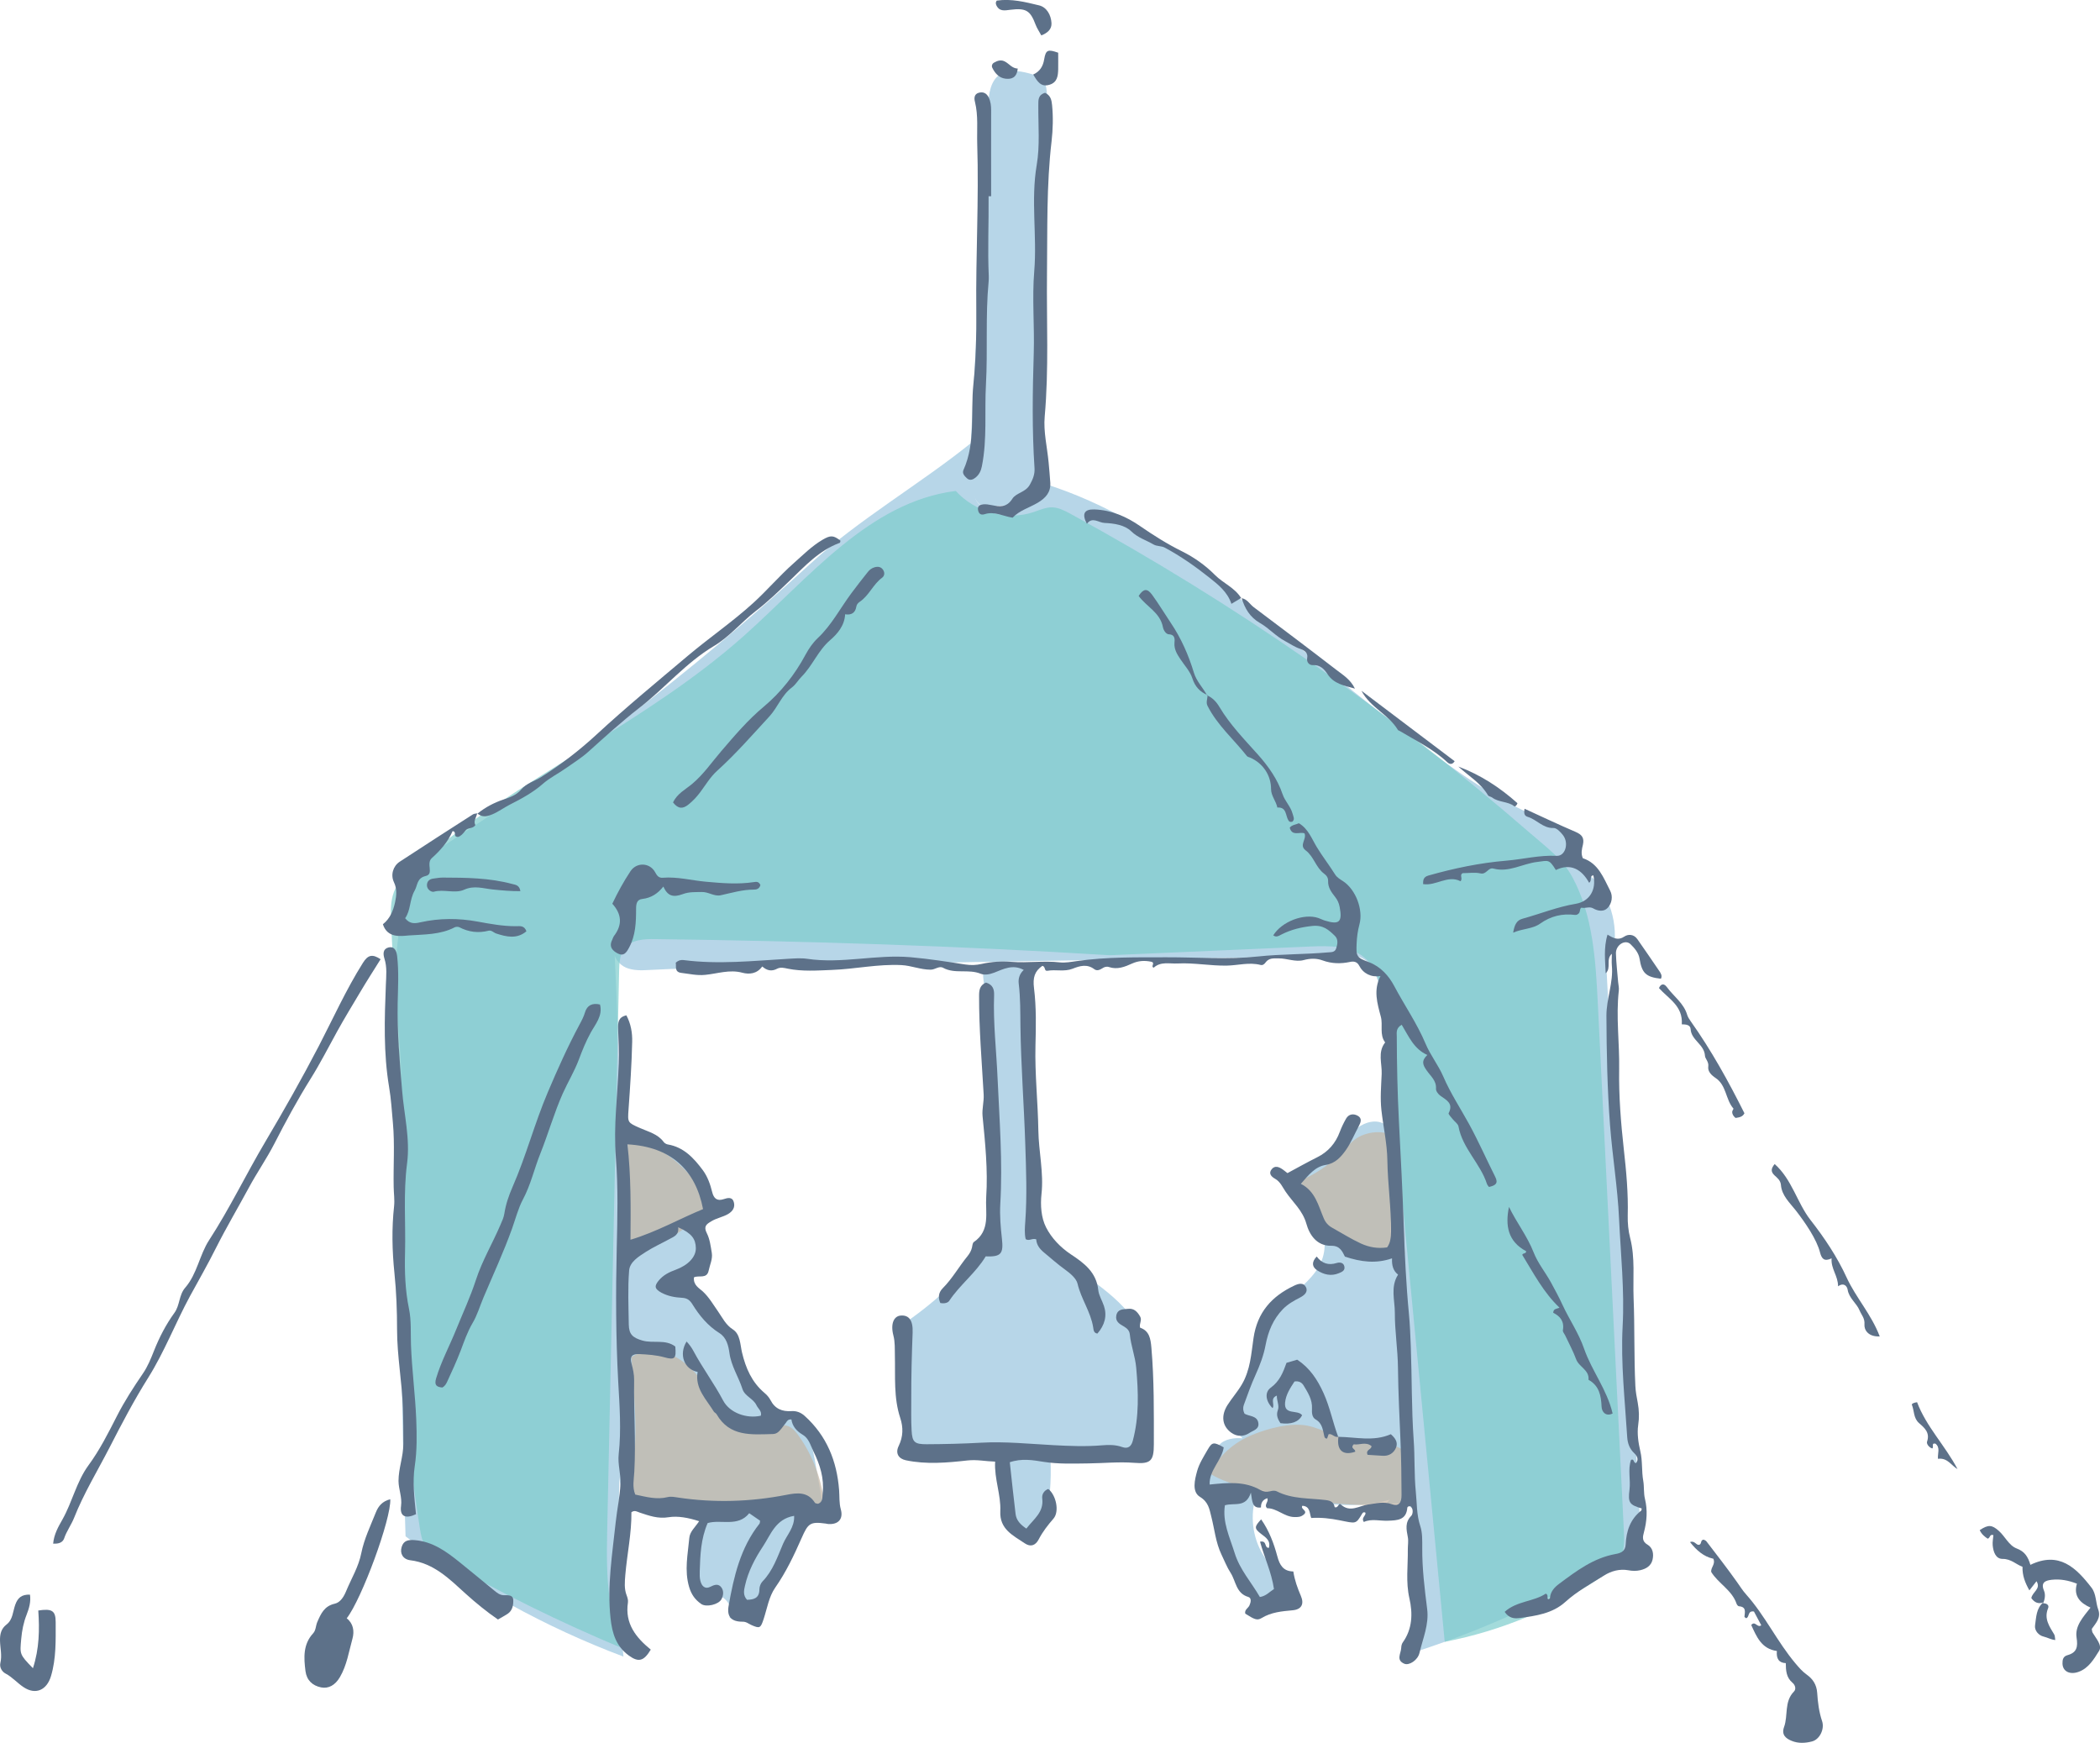 <?xml version="1.0" encoding="UTF-8"?><svg id="_レイヤー_1" xmlns="http://www.w3.org/2000/svg" viewBox="0 0 247.41 205.31"><defs><style>.cls-1{fill:#b7d6e8;}.cls-2{fill:#5d7189;}.cls-3{fill:#c4b5a5;}.cls-3,.cls-4{opacity:.7;}.cls-4{fill:#7ccccc;}</style></defs><path class="cls-1" d="M123.2,57.03c14.29,4.63,23.02,14.1,39.17,26.74,5.57,4.36,11.15,8.92,17.54,11.93,2.3,1.08,4.91,2.27,5.72,4.67,.15,.44,.23,.9,.44,1.31,.29,.57,.8,.98,1.25,1.43,2.33,2.29,3.4,5.79,2.75,8.99-.31-.1-.61-.19-.92-.29,1.15,23.27,3.04,46.89,4.2,70.15-8.25,5.34-17.3,9.65-26.65,12.67,.14-4.78,.28-9.57,.42-14.35,.02-.68,.03-1.4-.29-2-.91-1.7-3.44-1.22-5.23-.5,2.28,.08,3.24-2.86,3.42-5.14,.42-5.12,.54-10.27,.38-15.41-.39-12.2-1.17-24.4-2.22-36.56-.27-3.14-.76-8.11-3.92-8.06-17,.28-73.24,1.11-82.81,1.67-.91,.05-1.86,.08-2.7-.28-.84-.37-1.52-1.24-1.36-2.14,1.18,24.27,1.03,48.54,.31,72.83-.1,3.28,.5,7.2,.75,10.48-9.18-3.45-17.86-8.23-25.67-14.17-.68-19.87-.59-34.23-.52-54.12,.02-6.72-2.43-15.28,2.22-25.48,16.46-10.26,31.77-21.96,46.08-35.06,5.51-5.05,13-9.43,18.82-14.13l.41,4.11s-.48,3.21,1.19,3.33c1.66,.12,4.84,.36,7.23-2.61Z"/><path class="cls-1" d="M73.62,133.38c2.08-.08,4.13,.77,5.76,2.06,1.64,1.29,2.89,3,3.94,4.8,.5,.86,1.15,1.87,2.15,1.88-.75,.43-1.51,.85-2.26,1.28-.17,.1-.36,.21-.44,.39-.07,.16-.05,.35-.01,.52,.28,1.47,.96,3.1,.14,4.34-.3,.45-.75,.76-1.19,1.07-.56,.38-1.12,.77-1.69,1.15,3.12,2.15,5.41,5.19,6.76,8.74,.72,1.88,1.21,4,2.76,5.29,1.33,1.11,3.23,1.39,4.51,2.57,1.31,1.21,1.69,3.1,2,4.85,.3,1.7,.6,3.41,.91,5.11-.47,.02-.93,.04-1.4,.06-1.31,3.71-3.01,7.29-5.07,10.65-.5,.82-1.04,1.65-1.83,2.19s-1.89,.74-2.71,.24c.54-1.11-.43-2.63-1.67-2.61-.41,0-.83,.15-1.22,.03-.48-.14-.77-.63-.96-1.09-1.01-2.36-.9-5.18,.29-7.45,.15-.28,.32-.61,.19-.91-.13-.3-.49-.4-.81-.46-2.8-.58-5.6-1.15-8.4-1.73-.3-1.45-.56-3.18-.83-4.64-2.09-11.47-2.03-23.33,.17-34.78,.24-1.24,.29-2.46,.92-3.56Z"/><path class="cls-1" d="M118.17,172.03c-.06,1.35-.03,2.71,.1,4.06,.11,1.17,.31,2.38,.97,3.36s1.91,1.64,3.04,1.3c.19-.06,.38-.14,.51-.29,.18-.19,.24-.46,.3-.71,.58-2.6,.8-5.28,.67-7.94,3.28,.16,6.57,.05,9.83-.32,.8-.09,.95-1.27,1.02-2.07,.39-4.55,.11-9.17-.81-13.64-.09-.41-.51-.71-.78-1.04-3.04-3.69-7.75-5.65-10.94-9.21-1.31-10.48-1.51-21.19-1.07-31.74-1.43,0-2.63,.02-4.06,.02-.3,0-.63,.01-.86,.21-.31,.27-.29,.74-.25,1.15,1.08,10.17,1.45,20.41,1.1,30.63-2.63,3.62-5.8,6.79-9.42,9.41-.39,.28-.79,.57-1.02,.98-.22,.4-.25,.87-.27,1.33-.2,4.45-.02,8.92,.54,13.34,3.45,.09,6.91,.15,10.36,.24,.43,.01,1.05,.49,1.03,.92Z"/><path class="cls-1" d="M163.16,132.48c-.95-.65-2.3-.31-3.21,.39s-1.54,1.7-2.31,2.56c-1.53,1.72-3.66,2.88-5.93,3.24,1.29,1.36,2.6,2.75,3.46,4.42,.86,1.67,1.23,3.69,.54,5.43-.75,1.91-2.55,3.15-3.98,4.62-2.89,2.99-4.29,7.08-5.61,11.02-.59,1.77-1.08,4,.27,5.29-.95-.08-2.15,.07-2.76,.8s-.99,1.63-1.34,2.52c-.21,.51-.42,1.04-.37,1.59,.07,.9,.92,1.66,1.82,1.64-.63,4.06,1.46,8.24,3.56,11.78,.44,.74,1.15,1.59,1.97,1.33,.57-.19,1.01-.9,1.59-.73,.59-1.87-1.08-3.58-2.09-5.26-1.22-2.04-1.51-4.61-.79-6.88,.07-.22,.16-.45,.35-.57,.24-.15,.56-.08,.84,0,5.21,1.42,10.9,2.6,15.9,.54,.18-6.59,.13-13.32,.1-19.91-.01-2.96-.06-5.96-.97-8.78-1.09-3.35,.38-7,.61-10.51,.06-.97,.12-1.97-.15-2.9s-.69-1.09-1.5-1.63Z"/><path class="cls-1" d="M115.2,35.96c-.05-9.97,.86-20.98,1.29-24.48,.42-3.5,2.66-3.47,5.24-2.7s1.24,3.01,1.47,8.75-.77,18.25-.77,25.79,1.4,11.11,.77,13.7-4.55,2.53-5.89,2.57-3.41,1.3-2.94-7.39c.47-8.7,.82-16.24,.82-16.24Z"/><path class="cls-4" d="M73.36,194.2c-7.37-3.07-14.55-6.61-21.46-10.6-.67-.39-1.36-.8-1.79-1.45-.39-.59-.51-1.31-.63-2.01-1.89-11.88-2.58-23.95-2.06-35.96,.52-11.85-.87-23.71-1.34-35.56-.05-1.19-.09-2.41,.33-3.53,.49-1.3,1.56-2.28,2.61-3.19,11.91-10.24,26.85-16.52,38.59-26.96,7.68-6.83,14.79-15.82,24.99-17.1,2.25,2.47,5.96,3.55,9.14,2.5,.73-.24,1.45-.58,2.22-.57,.76,.02,1.46,.39,2.13,.75,19.38,10.57,37.62,23.24,54.28,37.72,1.82,1.58,3.7,2.94,4.85,5.05,2.47,4.52,2.77,9.87,3.03,15.02,1.02,20.66,2.04,41.32,3.06,61.98,.06,1.19,.1,2.45-.48,3.48-.45,.79-1.2,1.35-1.95,1.86-5.6,3.84-12,6.51-18.67,7.8-2.38-24.77-4.76-49.54-7.14-74.3-.22-2.3-.57-4.85-2.34-6.33-1.68-1.41-4.1-1.38-6.3-1.29-7.89,.34-15.78,.68-23.67,1.03-17.82-1.1-35.71-1.68-53.57-1.9-1.29-.02-2.77,.05-3.58,1.05-.6,.74-.65,1.77-.67,2.73-.45,21.3-.9,42.6-1.36,63.89-.12,5.7-.37,10.61,1.77,15.89Z"/><path class="cls-3" d="M159.88,134.07c-.81,.54-1.44,1.3-2.13,1.99-1.3,1.28-2.85,2.31-4.53,3.01,1.29,5.32,6.85,9.23,12.29,8.66-.16-3.69-.33-7.38-.49-11.08-.03-.76-.08-1.55-.45-2.22-.86-1.51-3.48-1.16-4.68-.36Z"/><path class="cls-3" d="M82.99,142.64c.17-.2,.33-.41,.37-.66,.04-.29-.09-.58-.23-.84-1.86-3.55-5.29-6.25-9.18-7.21-.02,2.39-.01,4.78,0,7.17,.01,1.14-.53,4.39,.38,5.32,1.99,2.04,7.38-2.28,8.65-3.78Z"/><path class="cls-3" d="M147.57,169.03c-2.14,.88-4.07,2.47-4.96,4.62,1.23,.75,2.63,1.19,4.02,1.57,5.79,1.58,11.82,2.29,17.82,2.11,.61-.02,1.34-.11,1.62-.66,.13-.25,.13-.54,.13-.83,0-.96,0-1.93,0-2.89,0-.46,0-.93-.2-1.34-.26-.57-.84-.93-1.42-1.16-1.62-.65-3.43-.55-5.17-.77-1.97-.24-3.55-1.35-5.41-1.72-1.96-.38-4.62,.33-6.42,1.07Z"/><path class="cls-3" d="M74.41,159.87c1.42-.9,3.3-.85,4.82-.17s2.74,1.95,3.67,3.34c.92,1.38,1.62,2.95,2.87,4.04,1.49,1.3,3.69,1.74,5.56,1.1,.34-.12,.68-.26,1.03-.26,.74,0,1.31,.63,1.74,1.24,1.77,2.49,2.84,5.48,3.05,8.54-6.12,.17-12.25,.14-18.37-.1-1.43-.05-3.05-.22-3.89-1.38-1.28-1.77-.16-4.33-.06-6.28,.18-3.3-.29-6.76-.43-10.06Z"/><g id="_6zN3U7"><g><path class="cls-2" d="M150.02,110.18c1-1.61,3.6-2.6,5.29-2.03,.27,.09,.52,.23,.79,.31,1.69,.52,2.07,.16,1.73-1.61-.08-.43-.25-.82-.52-1.16-.44-.56-.87-1.12-.84-1.9,.01-.36-.17-.64-.46-.85-.98-.72-1.22-2.03-2.18-2.75-.83-.62,.15-1.31-.14-2.01-.56-.21-1.48,.38-1.74-.67,.27-.34,.71-.35,1.08-.52,1.11,.66,1.51,1.83,2.12,2.83,.67,1.1,1.46,2.11,2.14,3.2,.24,.38,.6,.57,.96,.81,1.49,.99,2.38,3.36,1.91,5.08-.2,.74-.3,1.49-.33,2.25-.07,1.55,0,1.65,1.48,2.21,1.37,.52,2.33,1.63,2.94,2.78,1.21,2.29,2.7,4.42,3.71,6.83,.55,1.32,1.49,2.49,2.07,3.83,.85,1.98,2.04,3.78,3.07,5.66,1.1,2.02,2.03,4.13,3.06,6.18,.39,.77,.03,1.02-.74,1.19-.07-.1-.18-.21-.23-.34-.78-2.43-2.89-4.2-3.36-6.79-.06-.32-.47-.58-.7-.88-.17-.22-.52-.57-.46-.68,.6-1.16-.26-1.54-.98-2.06-.25-.18-.53-.55-.51-.82,.07-.97-.66-1.51-1.1-2.16-.44-.63-.67-1.11,.08-1.82-1.61-.71-2.21-2.24-3.02-3.56-.71,.41-.58,.95-.58,1.38,.01,3.32,.08,6.63,.25,9.95,.21,4.12,.43,8.24,.57,12.36,.12,3.45,.28,6.91,.61,10.36,.12,1.26,.17,2.54,.22,3.81,.14,3.68,.08,7.37,.34,11.05,.15,2.04,.05,4.08,.25,6.09,.14,1.34,.08,2.73,.53,4.07,.26,.79,.23,1.69,.23,2.54-.02,2.43,.28,4.84,.58,7.23,.23,1.83-.51,3.46-.9,5.15-.21,.9-1.23,1.51-1.77,1.3-1.03-.42-.43-1.19-.39-1.84,.01-.23,.05-.49,.18-.67,1.15-1.6,1.19-3.43,.79-5.19-.45-1.95-.16-3.88-.19-5.81,0-.47,.09-.96,0-1.42-.17-.9-.36-1.74,.41-2.51,.17-.17,.29-.8-.09-1.13-.21-.03-.37,.07-.38,.18-.11,1.46-1.18,1.49-2.24,1.53-.98,.05-1.97-.27-2.88,.15-.36-.52,.29-.73,.18-1.1-.16-.1-.3-.02-.36,.09-.78,1.31-.72,1.2-2.68,.81-1.06-.21-2.16-.35-3.34-.27-.22-.53-.09-1.38-1.04-1.44-.29,.39,.71,.58,.17,1.03-.36,.3-.67,.31-1.14,.3-1.19-.04-2.02-1.04-3.18-1.04-.44-.39,.23-.78,.01-1.18q-.77,.25-.74,1.09c-1.03,.13-1.02-.67-1.19-1.75-.59,1.83-1.91,1.16-3.06,1.49-.31,2,.57,3.76,1.15,5.63,.61,1.97,1.96,3.43,2.97,5.18,.73-.11,1.16-.63,1.66-.94-.29-1.99-1.14-3.73-1.64-5.58,.87-.17,.45,.74,1.04,.73,.24-.86-.37-1.23-.93-1.66-.81-.63-.79-.83,.02-1.7,.94,1.34,1.5,2.84,1.91,4.37,.27,1.01,.69,1.75,1.88,1.77,.16,1.05,.5,1.97,.89,2.88,.41,.95,.08,1.59-.95,1.69-1.28,.12-2.53,.22-3.68,.92-.53,.32-.86,.15-1.92-.52-.12-.46,.34-.64,.49-.97,.17-.37,.27-.88-.14-1-1.45-.42-1.45-1.87-2.08-2.84-.42-.64-.72-1.42-1.07-2.14-.69-1.44-.82-3-1.21-4.51-.22-.86-.32-1.68-1.33-2.3-.98-.6-.61-2.03-.33-3.05,.25-.89,.78-1.71,1.25-2.53,.52-.9,.72-.9,1.88-.25-.22,1.54-1.73,2.68-1.66,4.38,2.13-.22,4.13-.42,5.99,.65,.34,.19,.72,.24,1.11,.15,.28-.07,.56-.13,.83,.01,1.82,.92,3.84,.78,5.77,1.02,.64,.08,.94,.31,1.03,.83,.44,.17,.45-.57,.73-.31,1.08,1,2.16,.15,3.2,0,.94-.12,1.81-.38,2.79-.04,.8,.28,1.17-.1,1.16-1.09-.01-2.09-.03-4.18-.12-6.27-.12-2.89-.27-5.78-.3-8.67-.02-2.18-.38-4.36-.37-6.54,0-1.47-.54-3.02,.38-4.47-.57-.45-.75-1.07-.71-1.92-1.9,.66-3.67,.42-5.55-.2-.28-.54-.55-1.3-1.6-1.28-1.72,.04-2.58-1.3-2.94-2.59-.44-1.58-1.6-2.54-2.44-3.77-.36-.52-.62-1.18-1.24-1.53-.43-.24-.83-.62-.4-1.14,.38-.46,.86-.26,1.28,.03,.19,.13,.37,.29,.57,.44,1.19-.64,2.33-1.28,3.51-1.87,1.3-.65,2.16-1.65,2.66-3,.2-.53,.45-1.05,.73-1.54,.31-.55,.85-.63,1.36-.36,.56,.3,.39,.77,.15,1.22-.52,.96-.93,2-1.56,2.88-.56,.78-1.23,1.53-2.33,1.7-1.25,.2-2,1.15-2.94,2.23,1.7,.87,2.05,2.55,2.69,4.05,.21,.5,.52,.86,1.01,1.13,1.12,.62,2.2,1.31,3.37,1.85,.99,.45,1.97,.62,3.09,.46,.4-.55,.45-1.19,.46-1.86,.03-2.81-.39-5.59-.43-8.39-.03-2-.48-3.94-.7-5.91-.16-1.43-.03-2.85,.03-4.28,.05-1.24-.5-2.56,.41-3.71-.7-.92-.24-2.04-.51-3.03-.42-1.58-.9-3.14-.04-4.79-1.1,.18-2.04-.3-2.51-1.22-.25-.48-.65-.54-1.09-.44-1.09,.23-2.15,.21-3.22-.18-.71-.26-1.45-.25-2.23-.04-.97,.26-1.96-.21-2.95-.2-.59,0-1.14-.07-1.54,.48-.14,.2-.34,.36-.6,.29-1.33-.34-2.63,.05-3.94,.08-1.94,.04-3.87-.35-5.81-.25-.97,.05-2-.26-2.82,.49-.43-.11,.25-.58-.32-.7-.78-.16-1.51-.11-2.22,.21-.88,.4-1.76,.75-2.74,.42-.3-.1-.56,0-.8,.16-.3,.19-.63,.32-.93,.09-.85-.64-1.71-.39-2.56-.05-.97,.38-1.98,.06-2.95,.24-.43,.08-.19-.5-.61-.58-.9,.63-1.14,1.37-.98,2.63,.28,2.24,.23,4.54,.17,6.8-.08,3.33,.29,6.63,.34,9.94,.04,2.52,.65,4.99,.37,7.52-.14,1.32-.04,2.78,.54,3.92,.64,1.26,1.69,2.36,2.94,3.19,1.55,1.02,3,2.11,3.21,4.2,.07,.64,.46,1.24,.67,1.87,.38,1.14,.11,2.23-.77,3.25-.44-.05-.45-.42-.5-.73-.29-1.83-1.42-3.34-1.84-5.14-.15-.64-.86-1.22-1.49-1.68-.85-.61-1.63-1.31-2.43-1.97-.55-.45-.91-.93-.95-1.58-.46-.18-.81,.24-1.24-.02-.16-.65-.1-1.37-.05-2.07,.22-3.04,.1-6.08,0-9.11-.15-4.64-.51-9.28-.57-13.93-.02-1.66,0-3.33-.2-4.98-.08-.63,.11-1.19,.59-1.63-1.29-.71-2.43-.09-3.48,.32-.59,.23-1.18,.3-1.59,.13-1.44-.59-3.04,.06-4.43-.7-.48-.26-.93,.22-1.47,.22-1.2,0-2.27-.48-3.44-.54-2.76-.14-5.45,.47-8.18,.57-1.74,.07-3.5,.2-5.22-.15-.43-.09-.84-.2-1.25,.01-.62,.33-1.18,.24-1.75-.27-.62,.89-1.56,.95-2.34,.74-1.51-.41-2.93,.11-4.37,.25-.99,.1-1.88-.12-2.81-.23-.87-.1-.58-.79-.67-1.2,.36-.32,.65-.34,.93-.31,4.1,.53,8.19,.09,12.28-.15,.76-.04,1.53-.11,2.28,0,4.07,.61,8.11-.54,12.16-.19,2.17,.19,4.32,.53,6.48,.86,.67,.1,1.25,.08,1.92-.07,1.14-.26,2.36-.34,3.53-.24,1.89,.15,3.78-.16,5.67,.06,.65,.07,1.33-.06,1.99-.15,3.53-.51,7.08-.44,10.63-.45,3.56-.01,7.16,.28,10.68-.09,2.78-.3,5.56-.24,8.33-.49,.38-.03,.78,0,.93-.47,.17-.52,.26-1.07-.16-1.48-.73-.7-1.36-1.3-2.67-1.16-1.31,.14-2.45,.42-3.59,.99-.3,.15-.67,.43-1.04,.07Z"/><path class="cls-2" d="M73.78,119.59c.55,1.01,.73,2.1,.7,3.16-.06,2.66-.24,5.31-.43,7.97-.11,1.54-.12,1.53,1.37,2.19,.98,.43,2.08,.69,2.77,1.63,.1,.14,.3,.26,.47,.29,1.89,.31,3.08,1.61,4.14,3.03,.57,.77,.88,1.67,1.11,2.6,.18,.71,.55,1.08,1.34,.82,.46-.15,1.01-.31,1.2,.33,.18,.61-.1,1.08-.67,1.42-.62,.36-1.33,.47-1.95,.84-.61,.36-.97,.61-.55,1.43,.35,.69,.45,1.53,.58,2.31,.12,.72-.23,1.4-.37,2.09-.21,1.02-1.18,.51-1.73,.79-.11,.92,.64,1.29,1.04,1.66,.75,.7,1.23,1.55,1.8,2.36,.52,.74,.89,1.57,1.75,2.12,.87,.56,.85,1.77,1.07,2.71,.44,1.85,1.15,3.49,2.63,4.75,.29,.24,.56,.54,.73,.87,.53,1.03,1.38,1.36,2.47,1.29,.59-.04,1.11,.16,1.56,.57,2.59,2.34,3.79,5.32,4.05,8.74,.06,.75-.01,1.51,.2,2.26,.32,1.14-.3,1.82-1.49,1.73-.09,0-.19-.04-.28-.05-1.86-.25-2.08-.03-2.85,1.71-.89,2.02-1.83,4.01-3.11,5.84-.74,1.06-.95,2.44-1.36,3.69-.36,1.1-.46,1.15-1.47,.7-.33-.15-.58-.39-1.02-.38-1.32,0-1.86-.59-1.64-1.85,.61-3.46,1.39-6.86,3.64-9.7,.05-.06,.04-.18,.07-.35-.39-.27-.8-.55-1.28-.88-1.33,1.67-3.35,.69-4.9,1.16-.81,1.89-.87,3.77-.93,5.66-.01,.38-.02,.77,.07,1.13,.16,.63,.53,1.06,1.24,.69,.48-.25,.93-.35,1.26,.13,.28,.42,.22,.92-.01,1.36-.33,.63-1.8,.98-2.39,.56-.7-.49-1.15-1.09-1.42-2-.58-1.96-.15-3.85,.02-5.78,.07-.75,.66-1.22,1.16-1.97-1.29-.42-2.54-.64-3.58-.47-1.29,.21-2.31-.18-3.41-.54-.31-.1-.59-.33-.99-.05,.03,2.47-.51,4.92-.72,7.4-.06,.8-.15,1.61,.16,2.4,.1,.26,.19,.57,.15,.84-.38,2.48,.94,4.12,2.69,5.55-.82,1.36-1.43,1.53-2.58,.7-1.49-1.08-1.97-2.6-2.16-4.41-.41-3.82,.21-7.55,.61-11.31,.16-1.51,.49-2.99,.56-4.5,.06-1.16-.34-2.3-.21-3.5,.32-2.87,.1-5.75-.06-8.63-.28-5.21-.29-10.42-.17-15.64,.08-3.55,.18-7.11-.1-10.67-.3-3.71,.21-7.4,.34-11.1,.05-1.37-.04-2.75-.08-4.12-.02-.69,.02-1.33,.95-1.54Zm6.12,25.01c.11,.92-.53,1.1-1.05,1.39-.91,.5-1.87,.93-2.74,1.49-.85,.55-1.9,1.17-1.99,2.2-.17,2.11-.07,4.25-.04,6.38,.02,1.15,.47,1.55,1.62,1.88,1.27,.36,2.69-.19,3.86,.7,.12,1.4-.03,1.62-1.28,1.27-.98-.27-1.96-.33-2.95-.38-.86-.04-1.15,.29-.93,1.1,.17,.65,.32,1.3,.31,1.96-.06,3.61,.22,7.21,.02,10.82-.05,.87-.25,1.79,.11,2.67,1.28,.27,2.51,.63,3.82,.3,.4-.1,.85,0,1.27,.06,4.25,.63,8.47,.5,12.69-.32,1.27-.25,2.54-.42,3.39,.93,.06,.09,.26,.09,.37,.12,.61-.24,.48-.78,.54-1.23,.2-1.76-.31-3.38-1.08-4.93-.35-.71-.53-1.55-1.29-1.99-.71-.42-1.2-1-1.31-1.79-.41-.03-.51,.19-.64,.38-.17,.23-.34,.46-.52,.68-.27,.32-.52,.65-1.03,.66-2.51,.06-5.09,.35-6.63-2.34-.07-.12-.23-.18-.31-.29-.89-1.46-2.26-2.73-1.92-4.69-1.58-.29-2.25-2.05-1.3-3.58,.33,.36,.6,.72,.82,1.14,1.07,2,2.43,3.81,3.49,5.82,.78,1.47,2.8,2.16,4.44,1.78,.14-.55-.33-.83-.52-1.24-.38-.8-1.37-1.04-1.65-1.91-.46-1.43-1.32-2.69-1.53-4.23-.12-.87-.35-1.83-1.18-2.35-1.37-.86-2.35-2.05-3.18-3.39-.29-.47-.6-.74-1.23-.77-.83-.04-1.68-.2-2.44-.61-.79-.44-.85-.77-.29-1.44,.53-.63,1.2-.97,2-1.26,1.44-.53,2.38-1.5,2.36-2.55-.02-1.07-.48-1.74-2.06-2.44Zm-5.98-9.78c.43,3.74,.39,7.38,.36,11.24,3.12-.94,5.77-2.47,8.55-3.61-.89-4.63-3.79-7.35-8.91-7.63Zm19.63,43.77c-2.19,.37-2.75,2.23-3.67,3.61-.93,1.4-1.74,2.94-2.11,4.62-.12,.52-.26,1.12,.24,1.66,.81-.02,1.46-.19,1.46-1.25,0-.31,.15-.69,.36-.91,1.23-1.26,1.77-2.91,2.43-4.45,.45-1.04,1.37-1.94,1.3-3.28Z"/><path class="cls-2" d="M118.97,172.29c.23,2.12,.44,4.1,.68,6.08,.09,.75,.57,1.25,1.27,1.72,.86-1.13,2.08-1.92,1.87-3.55-.06-.48,.2-.93,.71-1.12,.93,.72,1.34,2.67,.61,3.5-.66,.76-1.27,1.54-1.73,2.43-.39,.75-.97,.93-1.64,.48-1.37-.93-2.99-1.65-2.89-3.79,.09-1.93-.72-3.79-.61-5.84-1.1-.03-2.13-.26-3.24-.14-2.42,.27-4.85,.49-7.28-.02-.85-.18-1.27-.82-.84-1.69,.53-1.1,.55-2.17,.18-3.3-.79-2.39-.57-4.88-.63-7.34-.02-.81,.03-1.59-.18-2.39-.35-1.36,.05-2.27,.88-2.33,.95-.07,1.45,.55,1.39,2.01-.1,2.61-.17,5.22-.16,7.83,0,1.23-.03,2.47,.04,3.7,.07,1.37,.35,1.63,1.78,1.62,2.13-.01,4.27-.06,6.4-.18,2.86-.16,5.69,.14,8.53,.29,1.9,.1,3.79,.18,5.69,.02,.81-.07,1.62-.08,2.4,.2,.72,.26,1.09-.1,1.26-.74,.76-2.84,.66-5.72,.4-8.62-.12-1.33-.62-2.58-.75-3.9-.05-.49-.34-.73-.73-.96-.48-.28-1.01-.57-.86-1.3,.17-.77,.81-.69,1.35-.76,.71-.09,1.11,.31,1.45,.9,.26,.45-.13,.82,0,1.32,1.09,.37,1.24,1.3,1.33,2.35,.33,3.79,.29,7.59,.29,11.38,0,1.97-.37,2.35-2.33,2.19-1.8-.14-3.6,.05-5.4,.07-1.75,.02-3.49,.09-5.23-.18-1.3-.21-2.61-.44-4.03,.05Z"/><path class="cls-2" d="M189.92,112.35c-.79,.67-.03,1.67-.75,2.32-.04-1.44-.27-2.94,.22-4.56,.7,.43,1.26,.72,1.98,.23,.44-.3,1.11-.3,1.53,.3,.86,1.25,1.74,2.49,2.58,3.75,.17,.25,.39,.56,.2,.92-1.78-.2-2.24-.66-2.52-2.38-.11-.69-.62-1.26-1.05-1.68-.63-.63-1.75,.08-1.73,1.06,.03,1.13,.17,2.27,.26,3.4,.03,.33,.12,.67,.08,.99-.35,3.09,.09,6.17,.04,9.25-.05,3.17,.2,6.31,.55,9.47,.29,2.58,.53,5.18,.46,7.79-.02,.88,.07,1.81,.28,2.62,.61,2.36,.32,4.74,.41,7.1,.14,3.45,.04,6.91,.21,10.37,.03,.67,.16,1.32,.28,1.97,.16,.88,.19,1.72,.05,2.65-.14,.95,.02,2.07,.25,3.04,.28,1.17,.14,2.35,.35,3.51,.12,.68,.03,1.43,.2,2.12,.32,1.33,.23,2.62-.12,3.93-.15,.54-.26,1.07,.43,1.47,.63,.37,.74,1.11,.58,1.78-.17,.7-.72,1.05-1.43,1.22-.48,.11-.94,.1-1.41,.01-1.04-.19-2.03,.09-2.87,.62-1.56,.97-3.18,1.86-4.56,3.11-1.52,1.37-3.46,1.64-5.39,1.9-.6,.08-1.24,.04-1.76-.73,1.42-1.29,3.42-1.19,4.85-2.15,.37,.2,.07,.51,.28,.67,.07-.04,.2-.07,.2-.11,.06-.78,.51-1.29,1.11-1.73,2.02-1.5,4.02-3.02,6.6-3.49,.63-.11,1.18-.31,1.22-1.14,.07-1.55,.53-2.96,1.82-3.97,.06-.04,.04-.17,.07-.26-1.44-.43-1.64-.67-1.44-2.21,.15-1.17-.22-2.37,.18-3.52,.4-.16,.24,.34,.58,.39,.38-.43,.1-.89-.19-1.16-.57-.53-.79-1.18-.84-1.89-.27-4.35-.77-8.69-.54-13.07,.23-4.23-.22-8.43-.42-12.65-.17-3.7-.78-7.34-1.06-11.01-.33-4.3-.41-8.62-.43-12.94,0-2.02,.83-3.9,.64-5.9-.04-.46,0-.94,0-1.4Z"/><path class="cls-2" d="M49.02,178.39c-1.25,.59-1.94,.27-1.77-.97,.14-1.04-.29-1.94-.3-2.94,0-1.49,.57-2.88,.57-4.36,0-1.4,0-2.79-.05-4.18-.1-3.11-.69-6.17-.69-9.3,0-2.2-.08-4.44-.31-6.65-.27-2.63-.33-5.26-.04-7.89,.08-.75-.04-1.51-.05-2.27-.05-2.51,.14-5.02-.09-7.53-.13-1.42-.21-2.84-.45-4.24-.67-4-.54-8.01-.38-12.03,.04-1.03,.16-2.08-.17-3.1-.17-.54-.18-1.13,.46-1.3,.77-.19,.97,.45,1.04,1.03,.21,1.85,.1,3.7,.06,5.55-.06,3.42,.24,6.82,.52,10.22,.23,2.88,.97,5.75,.59,8.63-.46,3.51-.15,7.01-.24,10.51-.06,2.22,.01,4.43,.47,6.65,.28,1.36,.18,2.83,.23,4.25,.11,2.93,.5,5.83,.62,8.76,.07,1.84,.1,3.67-.18,5.53-.27,1.8-.05,3.67,.15,5.63Z"/><path class="cls-2" d="M123.12,10.93c.67,.32,.77,.86,.83,1.45,.14,1.43,.1,2.86-.06,4.27-.61,5.2-.48,10.42-.54,15.63-.06,5.6,.23,11.2-.27,16.8-.16,1.76,.29,3.58,.46,5.38,.07,.8,.15,1.6,.2,2.41,.06,1.13-.53,1.79-1.48,2.36-1,.59-2.16,.91-2.96,1.76-1.12-.17-2.15-.79-3.3-.41-.5,.16-.73-.13-.78-.55-.05-.42,.23-.56,.61-.61,.34-.04,.66,.03,.99,.09,.94,.18,1.77,.32,2.45-.75,.44-.7,1.55-.75,2.05-1.64,.37-.66,.61-1.24,.56-1.98-.3-4.51-.23-9.01-.09-13.53,.1-3.22-.21-6.46,.06-9.68,.34-4.16-.42-8.33,.29-12.5,.39-2.27,.17-4.65,.19-6.98,0-.64-.06-1.26,.8-1.52Z"/><path class="cls-2" d="M6.26,181.88c.1-1.14,.62-2.02,1.1-2.87,1.16-2.06,1.66-4.46,3.06-6.37,1.33-1.81,2.33-3.8,3.34-5.78,.9-1.77,1.97-3.42,3.09-5.06,.55-.8,.93-1.74,1.29-2.65,.63-1.59,1.41-3.1,2.41-4.48,.65-.89,.52-2.09,1.26-2.95,1.42-1.63,1.69-3.87,2.83-5.62,2.43-3.74,4.35-7.76,6.62-11.59,2.19-3.7,4.31-7.44,6.3-11.27,1.7-3.28,3.22-6.66,5.19-9.79,.6-.96,1.12-1.08,2.09-.44-.81,1.3-1.65,2.6-2.43,3.92-.91,1.53-1.84,3.05-2.7,4.61-1.02,1.85-1.98,3.74-3.1,5.53-1.56,2.5-2.96,5.08-4.3,7.7-.9,1.75-2.05,3.4-2.99,5.15-1.28,2.37-2.65,4.68-3.86,7.08-.97,1.94-2.04,3.81-3.08,5.71-1.71,3.16-3,6.54-4.91,9.59-1.68,2.67-3.14,5.46-4.57,8.25-1.41,2.74-3.03,5.39-4.17,8.27-.33,.83-.88,1.56-1.17,2.42-.17,.49-.64,.66-1.27,.62Z"/><path class="cls-2" d="M70.69,118.36c.34,1.31-.55,2.31-1.08,3.27-.58,1.05-1.01,2.12-1.42,3.22-.52,1.38-1.29,2.64-1.89,3.98-1.02,2.3-1.7,4.72-2.63,7.05-.72,1.79-1.13,3.68-2.06,5.43-.55,1.03-.87,2.28-1.28,3.43-.99,2.77-2.23,5.43-3.37,8.13-.42,.99-.73,2.07-1.27,2.98-.62,1.05-1,2.17-1.42,3.28-.48,1.25-1.03,2.45-1.59,3.66-.12,.25-.26,.51-.56,.68-.64-.06-.99-.24-.74-1.08,.6-2.01,1.6-3.85,2.38-5.79,.78-1.93,1.67-3.83,2.31-5.81,.74-2.27,1.96-4.31,2.89-6.49,.19-.44,.39-.86,.46-1.33,.17-1.09,.52-2.11,.96-3.12,1.6-3.64,2.6-7.51,4.16-11.17,1.15-2.71,2.35-5.39,3.74-7.98,.25-.46,.49-.92,.64-1.43q.38-1.25,1.79-.92Z"/><path class="cls-2" d="M116.17,115.76c.82,.26,.97,.81,.95,1.49-.12,3.28,.27,6.53,.41,9.8,.22,4.92,.61,9.85,.32,14.78-.08,1.4,.04,2.74,.19,4.09,.2,1.79-.09,2.17-1.91,2.1-1.17,1.95-3.04,3.34-4.3,5.24-.15,.23-.56,.35-1.05,.25-.26-.6-.24-1.2,.28-1.73,1.14-1.14,1.92-2.56,2.93-3.79,.24-.3,.43-.62,.52-1,.05-.23,.07-.55,.22-.66,1.99-1.36,1.34-3.49,1.46-5.32,.21-3.17-.12-6.35-.43-9.52-.08-.87,.18-1.69,.13-2.55-.22-3.87-.55-7.74-.54-11.62,0-.65,.07-1.24,.81-1.56Z"/><path class="cls-2" d="M116.47,23.12c.03,3.13-.12,6.26,.02,9.39,.01,.24,0,.48-.02,.71-.38,4.02-.09,8.05-.31,12.06-.18,3.21,.16,6.45-.48,9.65-.11,.56-.33,.99-.73,1.32-.27,.22-.66,.44-1.03,.1-.28-.26-.59-.57-.41-.98,1.46-3.25,.82-6.73,1.17-10.11,.3-2.88,.37-5.79,.34-8.66-.07-6.55,.32-13.1,.11-19.65-.05-1.66,.14-3.32-.27-4.96-.11-.42-.09-.91,.45-1.06,.5-.14,.91,.02,1.17,.55,.24,.49,.29,.99,.29,1.52-.01,3.37,0,6.75,0,10.12-.1,0-.2,0-.3,0Z"/><path class="cls-2" d="M45.98,176.63c.12,2.32-3.36,11.75-5.13,14.03,.79,.62,.91,1.53,.68,2.38-.43,1.54-.66,3.15-1.49,4.56-.56,.95-1.34,1.37-2.21,1.2-1.03-.21-1.7-.85-1.84-1.92-.2-1.57-.3-3.15,.9-4.45,.34-.37,.3-.89,.49-1.33,.42-.96,.81-1.88,2.05-2.16,.7-.15,1.11-.89,1.37-1.53,.61-1.47,1.45-2.82,1.77-4.45,.33-1.65,1.09-3.22,1.72-4.8,.28-.7,.75-1.3,1.7-1.53Z"/><path class="cls-2" d="M201.81,183.63c-1.08-.24-1.92-.96-2.7-1.95,.55-.22,.71,.39,1.07,.32,.33-.07,.12-.58,.54-.61,.09,.05,.24,.1,.32,.2,1.21,1.58,2.44,3.16,3.59,4.78,.36,.5,.68,1.03,1.1,1.49,2.22,2.49,3.64,5.54,5.78,8.09,.43,.51,.82,.97,1.38,1.37,.64,.46,1.13,1.11,1.2,2.11,.07,1.11,.21,2.26,.58,3.35,.31,.92-.28,2.16-1.2,2.39-.77,.2-1.6,.25-2.38-.07-.72-.29-1.23-.73-.9-1.64,.49-1.35-.01-2.98,1.16-4.17,.29-.29,.15-.77-.16-1.03-.75-.62-.79-1.46-.8-2.32q-1.18-.04-1.05-1.43c-1.82-.25-2.39-1.69-3.02-3.06,.46-.56,.71,.39,1.18,.03-.3-.56-.6-1.13-.86-1.62-.78-.13-.5,.68-.92,.79-.07-.06-.2-.12-.2-.17,.05-.56,.25-1.17-.65-1.24-.1,0-.24-.18-.28-.3-.54-1.6-2.13-2.37-2.98-3.73-.09-.53,.54-.92,.24-1.58Z"/><path class="cls-2" d="M56.22,95.82c-.1,.49-.48,.93-.21,1.39-.33,.47-.89,.26-1.17,.64-.26,.34-.54,.66-.87,.75-.65,.03-.11-.64-.65-.68-.53,1.24-1.44,2.28-2.44,3.17-.73,.65,.29,1.87-.71,2.11-1.08,.25-.95,1.08-1.32,1.73-.61,1.07-.45,2.32-1.12,3.25,.57,.72,1.18,.62,1.8,.48,2.25-.5,4.48-.5,6.76-.08,1.48,.27,2.98,.55,4.51,.54,.44,0,.97-.12,1.22,.6-1.13,.95-2.36,.65-3.56,.26-.3-.1-.56-.42-.9-.33-1.21,.31-2.35,.16-3.45-.41-.14-.07-.4-.06-.54,.01-1.7,.89-3.62,.83-5.42,.96-.89,.07-2.5,.36-3.04-1.32,.83-.65,1.22-1.58,1.44-2.61,.17-.8,.24-1.55-.14-2.35-.41-.86-.1-1.89,.67-2.4,2.86-1.88,5.75-3.73,8.63-5.58,.15-.1,.36-.09,.55-.13l-.03-.04Z"/><path class="cls-2" d="M56.25,95.86c.92-.75,1.95-1.29,3.08-1.67,.74-.25,1.5-.5,2.07-1.17,.61-.73,1.58-.99,2.37-1.48,2.33-1.47,4.51-3.15,6.51-5,3.51-3.24,7.19-6.27,10.83-9.34,2.5-2.1,5.2-3.95,7.62-6.15,1.65-1.5,3.1-3.21,4.76-4.68,1.1-.97,2.14-2.03,3.42-2.78,.94-.55,1.28-.54,2.11,.11-.02,.09-.03,.23-.08,.25-2.43,.89-4.12,2.75-5.92,4.48-1.3,1.25-2.61,2.51-4.03,3.6-1.68,1.3-3.03,2.98-4.88,4.08-3.32,1.98-5.79,4.98-8.82,7.32-2.06,1.59-4.03,3.39-5.99,5.15-.81,.73-1.74,1.29-2.62,1.92-.9,.64-1.9,1.12-2.75,1.87-1.13,.99-2.5,1.74-3.85,2.42-.71,.36-1.35,.85-2.1,1.16-.71,.3-1.21,.33-1.77-.13l.03,.04Z"/><path class="cls-2" d="M240.74,188.78c-.64,.24-1.07-.02-1.42-.5,.12-.73,1.17-1.08,.61-1.99-.26,.34-.51,.66-.84,1.08-.5-.9-.84-1.73-.81-2.78-.75-.27-1.34-.94-2.36-.93-.8,0-1.08-.84-1.15-1.58-.04-.41,.05-.83,.08-1.22-.46-.15-.34,.31-.67,.42-.35-.23-.73-.53-.94-1.01,1-.66,1.43-.64,2.24,.08,.75,.66,1.19,1.73,2.11,2.08,.93,.35,1.33,.95,1.62,1.93,3.38-1.63,5.38,.33,7.2,2.69,.57,.74,.48,1.73,.79,2.57,.36,.99-.29,1.61-.76,2.29,.04,.17,.03,.32,.1,.44,.4,.69,1.17,1.5,.76,2.15-.6,.95-1.22,2.04-2.42,2.47-1.03,.37-1.87-.06-1.89-.98-.01-.45,.07-.85,.6-.99,1.1-.31,1.23-.98,1.06-2.07-.21-1.36,.75-2.39,1.64-3.53-1.21-.54-2.03-1.36-1.6-2.82-1-.39-1.96-.57-2.96-.46-.75,.08-1.33,.31-.92,1.28,.21,.5,.09,1.03-.1,1.53,.01-.03,.02-.07,.03-.11Z"/><path class="cls-2" d="M186.31,106.93c-.29,.2-.03,.6-.5,.82,.03,0-.11,.05-.25,.04-1.5-.19-2.86,.14-4.1,1.02-.91,.65-2.03,.57-3.19,1.07,.16-.95,.43-1.46,1.1-1.64,2.1-.58,4.12-1.4,6.28-1.76,1.62-.27,2.46-1.68,2.07-3.35-.53,.07-.09,.6-.5,.87-.88-1.58-2.17-2.34-3.92-1.5-.81-1.32-.88-1.11-2.21-.95-1.73,.21-3.33,1.27-5.14,.78-.63-.17-.81,.73-1.52,.57-.67-.15-1.4-.03-2.1-.03-.42,.2,.04,.63-.26,.95-1.52-.77-2.87,.58-4.41,.34,0-.43,0-.83,.63-1.01,3.01-.85,6.05-1.49,9.17-1.75,1.98-.17,3.92-.67,5.94-.57,1.02,.05,1.47-1.5,.74-2.44-.28-.36-.74-.85-1.1-.84-1.26,.05-1.99-1-3.05-1.31-.49-.14-.43-.55-.38-.96,2.02,.92,4,1.87,6.02,2.73,.74,.32,1.04,.7,.86,1.51-.12,.5-.26,1.02-.01,1.59,1.83,.6,2.44,2.31,3.22,3.83,.34,.66,.21,1.48-.29,2.02-.44,.47-1.12,.4-1.71,.06-.45-.26-.93,.03-1.37-.08Z"/><path class="cls-2" d="M79.3,94.53c.48-1.04,1.48-1.53,2.24-2.17,1.36-1.14,2.32-2.57,3.45-3.88,1.57-1.83,3.12-3.66,4.99-5.22,2.03-1.7,3.67-3.79,4.93-6.14,.39-.72,.85-1.39,1.43-1.94,1.64-1.54,2.66-3.54,3.98-5.31,.62-.84,1.27-1.66,1.92-2.48,.21-.27,.48-.47,.81-.56,.39-.11,.76-.06,1,.32,.21,.33,.16,.7-.12,.91-1.07,.78-1.54,2.1-2.64,2.84-.21,.14-.36,.32-.4,.56-.12,.75-.59,1.03-1.32,.91-.07,1.37-.95,2.34-1.76,3.04-1.44,1.24-2.08,3.02-3.38,4.32-.39,.39-.67,.91-1.13,1.26-1.2,.89-1.67,2.34-2.65,3.41-2.01,2.18-3.95,4.41-6.16,6.41-.8,.72-1.37,1.69-2.02,2.56-.4,.53-.85,1.01-1.38,1.43-.64,.51-1.18,.52-1.79-.25Z"/><path class="cls-2" d="M89.58,104.29c-.13,.46-.48,.52-.8,.52-1.32,0-2.57,.38-3.85,.66-.79,.18-1.45-.41-2.28-.38-.75,.02-1.45-.03-2.18,.24-1.21,.45-1.82,.21-2.32-.88-.65,.83-1.44,1.34-2.48,1.46-.64,.07-.73,.57-.73,1.17,0,1.57-.05,3.13-.83,4.57-.31,.58-.62,1.03-1.29,.7-.62-.3-1.11-.78-.71-1.59,.08-.17,.13-.37,.24-.51,.98-1.29,.91-2.54-.21-3.78,.63-1.33,1.33-2.61,2.14-3.83,.71-1.07,2.24-1.03,2.88,.08,.23,.41,.41,.73,.93,.69,1.72-.14,3.39,.32,5.09,.47,1.89,.17,3.77,.33,5.66,.04,.29-.05,.57-.06,.75,.36Z"/><path class="cls-2" d="M3.88,196.54c.76-2.32,.78-4.57,.63-6.8,1.6-.24,2.05,0,2.05,1.38,0,2.12,.07,4.26-.55,6.34-.49,1.65-1.8,2.26-3.22,1.32-.75-.49-1.33-1.19-2.15-1.62-.42-.22-.71-.74-.6-1.22,.22-.91-.02-1.78-.04-2.66-.01-.74,.12-1.39,.77-1.89,.74-.56,.74-1.52,1.02-2.31,.3-.86,.78-1.24,1.74-1.21,.13,.85-.11,1.63-.39,2.35-.37,.94-.55,1.86-.64,2.86-.16,1.82-.22,1.81,1.37,3.45Z"/><path class="cls-2" d="M58.68,190.81c-1.34-.92-2.58-1.93-3.81-3.04-1.88-1.7-3.74-3.61-6.53-3.95-.87-.11-1.25-.8-1.02-1.56,.23-.77,.77-.87,1.55-.81,2.1,.17,3.68,1.32,5.23,2.56,1.39,1.11,2.75,2.26,4.13,3.38,.33,.27,.66,.54,1.12,.55,.47,0,1.1-.07,1.12,.56,.02,.58-.08,1.24-.66,1.63-.35,.23-.73,.43-1.14,.67Z"/><path class="cls-2" d="M146.65,166.57c.61,.32,1.46,.22,1.6,1.07,.13,.76-.64,.9-1.05,1.18-.65,.44-1.44,.47-2.13-.02-1.11-.8-1.23-2.04-.45-3.27,.53-.83,1.18-1.56,1.68-2.41,1.01-1.7,1.11-3.62,1.38-5.46,.44-3.05,2.15-4.95,4.81-6.2,.5-.24,1.09-.39,1.37,.19,.28,.58-.22,.97-.7,1.22-.72,.37-1.42,.76-2,1.35-1.16,1.19-1.75,2.62-2.06,4.26-.22,1.19-.66,2.35-1.17,3.48-.53,1.16-.95,2.36-1.39,3.56-.11,.31-.11,.66,.1,1.06Z"/><path class="cls-2" d="M182.99,154.68c.02-.53,.39-.45,.74-.62-1.88-1.79-3.05-4.04-4.38-6.21,.02-.25,.48-.11,.45-.44-2.17-1.16-2.47-3.05-2.02-5.22,.88,1.83,2.15,3.44,2.9,5.35,.49,1.27,1.38,2.34,2.04,3.54,.47,.87,.95,1.74,1.36,2.64,.81,1.75,1.91,3.33,2.55,5.18,.9,2.6,2.7,4.81,3.36,7.63-.77,.38-1.27-.14-1.3-.8-.06-1.32-.28-2.47-1.54-3.17,.12-1.16-1.12-1.5-1.46-2.42-.35-.96-.85-1.87-1.28-2.79-.1-.21-.32-.45-.28-.63,.19-1.04-.33-1.66-1.13-2.05Z"/><path class="cls-2" d="M157.71,169.25c-.46,.2-.74-.39-1.18-.28-.07,.19-.12,.36-.18,.51-.2,.02-.28-.1-.32-.24-.19-.75-.21-1.54-1.03-2.01-.42-.24-.46-.77-.43-1.28,.06-1.05-.49-1.9-1-2.74-.19-.31-.53-.54-1.06-.45-.48,.74-1.02,1.53-1.11,2.49-.14,1.53,1.5,.78,2.01,1.49q-.63,1.19-2.56,.93c-.29-.46-.53-.92-.3-1.54,.2-.55-.14-1.09-.12-1.71-.85,.35-.21,1.05-.5,1.48-.79-.77-.99-1.85-.22-2.41,1.05-.76,1.46-1.81,1.86-2.93,.43-.13,.83-.25,1.26-.37,1.47,.97,2.37,2.32,3.1,3.93,.76,1.68,1.09,3.46,1.73,5.16l.04-.03Z"/><path class="cls-2" d="M216.55,151.54c0-1.25-.86-2.05-.76-3.29-.88,.42-1.17,.04-1.36-.68-.4-1.57-1.73-3.5-2.85-4.95-.7-.9-1.66-1.75-1.76-3.01-.05-.56-.44-.84-.76-1.14-.45-.43-.42-.79,.02-1.33,2.05,1.82,2.63,4.54,4.22,6.59,1.66,2.12,3.15,4.36,4.27,6.8,1.08,2.35,2.9,4.31,3.89,6.92-1.39,.06-1.85-.8-1.8-1.41,.06-.74-.35-1.11-.57-1.64-.36-.88-1.24-1.43-1.41-2.45-.07-.43-.45-.89-1.14-.4Z"/><path class="cls-2" d="M146.26,70.43c-.36,.21-.72,.43-1.18,.71-.47-1.4-1.54-2.25-2.6-3.09-1.65-1.31-3.37-2.52-5.23-3.52-.44-.24-.93-.14-1.36-.39-.87-.51-1.83-.78-2.62-1.55-.76-.74-2-.93-3.14-.98-.71-.03-1.43-.77-2.08,.1-.62-1.18-.31-1.73,.89-1.69,2,.07,3.78,.85,5.38,1.96,1.59,1.1,3.21,2.12,4.95,2.98,1.44,.72,2.74,1.64,3.89,2.8,.96,.96,2.32,1.48,3.07,2.71l.04-.04Z"/><path class="cls-2" d="M146.23,70.47c.69,.07,.99,.7,1.47,1.06,3.27,2.46,6.53,4.91,9.77,7.41,.75,.58,1.62,1.09,2.16,2.19-1.33-.38-2.48-.56-3.23-1.71-.35-.54-.85-1.12-1.73-1.06-.35,.02-.78-.27-.66-.88,.11-.57-.38-.88-.81-1.03-.67-.22-1.22-.61-1.8-.92-1.11-.59-1.91-1.53-2.94-2.12-1.23-.71-1.8-1.73-2.19-2.98l-.04,.04Z"/><path class="cls-2" d="M142.23,81.93c.64,.28,1.1,.79,1.43,1.35,1.25,2.1,2.94,3.83,4.55,5.63,1.23,1.38,2.3,2.89,2.9,4.67,.28,.82,.94,1.42,1.17,2.27,.1,.37,.3,.69-.03,.96-.24,.06-.36,0-.44-.13-.38-.56-.19-1.62-1.32-1.54-.15-.76-.74-1.38-.74-2.17,0-1.6-.93-3.04-2.46-3.71-.13-.06-.3-.08-.38-.18-1.55-1.97-3.5-3.64-4.65-5.93-.21-.42,.02-.84,0-1.26l-.04,.04Z"/><path class="cls-2" d="M198.14,120.69c.15-2.17-1.54-3-2.69-4.28,.21-.49,.57-.6,.92-.13,.8,1.1,2.01,1.91,2.41,3.3,.08,.26,.25,.51,.41,.74,2.43,3.42,4.45,7.08,6.33,10.84-.22,.44-.64,.49-1.05,.55-.24-.2-.4-.43-.39-.73,0-.13,.18-.33,.14-.38-.93-1.06-.81-2.74-2.1-3.6-.48-.32-.95-.76-.86-1.36,.08-.55-.37-.9-.39-1.25-.07-1.35-1.61-1.83-1.69-3.14-.03-.51-.54-.57-1.04-.57Z"/><path class="cls-2" d="M61.32,104.99c-1.16,.01-2.22-.09-3.29-.2-1.07-.11-2.17-.5-3.32,.02-1.12,.51-2.4-.09-3.61,.25-.24,.07-.84-.25-.8-.82,.03-.45,.32-.67,.74-.73,.38-.05,.75-.12,1.13-.12,2.74,.01,5.48,.03,8.16,.75,.41,.11,.86,.12,.98,.85Z"/><path class="cls-2" d="M142.26,81.89c-.9-.39-1.47-.99-1.79-1.99-.26-.81-.91-1.49-1.39-2.22-.39-.59-.77-1.16-.71-1.95,.03-.36,.11-.97-.67-1-.35-.02-.63-.51-.69-.84-.33-1.74-1.94-2.41-2.86-3.68,.55-.85,1-.94,1.59-.13,.78,1.07,1.46,2.21,2.2,3.31,1.22,1.81,2.09,3.79,2.72,5.87,.31,1.02,1.08,1.77,1.56,2.68l.04-.04Z"/><path class="cls-2" d="M157.67,169.28c2.06,.02,4.13,.59,6.19-.31,.49,.43,.88,.94,.61,1.59-.27,.64-.84,1.01-1.6,.95-.6-.04-1.21-.08-1.75-.11-.27-.64,.48-.59,.46-1.03-.68-.56-1.44-.09-2.09-.21-.48,.5,.28,.56,.16,.88-1.45,.49-2.2-.19-1.96-1.79l-.04,.03Z"/><path class="cls-2" d="M122.68,4.17c-.24-.45-.51-.83-.67-1.26-.62-1.65-1.11-1.99-2.96-1.76-.7,.09-1.32,.23-1.68-.56-.04-.08-.04-.18-.05-.28,.04-.08,.07-.23,.13-.24,1.7-.25,3.35,.17,4.96,.56,.9,.21,1.42,1.13,1.47,2.09,.04,.74-.48,1.17-1.2,1.45Z"/><path class="cls-2" d="M160.41,81.39c3.65,2.76,7.31,5.52,10.97,8.29-.29,.46-.62,.35-.87,.12-1.65-1.55-3.67-2.52-5.58-3.67-.08-.05-.2-.07-.24-.14-1.1-1.83-3.24-2.62-4.28-4.59Z"/><path class="cls-2" d="M124.67,6.21c0,.73,.01,1.34,0,1.95-.02,.77-.1,1.54-1.01,1.82-1.02,.32-1.44-.37-1.93-1.2,.76-.35,1.15-.93,1.29-1.79,.19-1.14,.45-1.2,1.65-.78Z"/><path class="cls-2" d="M230.64,173.09c-.76-.43-1.2-1.38-2.32-1.22-.06-.65,.31-1.32-.3-1.79-.54-.1-.14,.44-.38,.57-.39-.13-.7-.55-.6-.82,.36-1.05-.32-1.62-.94-2.16-.68-.59-.56-1.44-.85-2.16-.05-.13,.23-.26,.61-.31,1.08,2.88,3.31,5.11,4.77,7.89Z"/><path class="cls-2" d="M178.78,94.62c-.06,.24-.28,.45-.38,.37-.77-.6-1.83-.44-2.6-1.03-.15-.11-.41-.13-.49-.26-.85-1.46-2.29-2.28-3.5-3.39,2.62,.98,4.9,2.47,6.96,4.31Z"/><path class="cls-2" d="M240.74,188.78s-.02,.08-.03,.11c.4-.01,.74,.21,.59,.57-.52,1.24,.15,2.15,.72,3.11,.09,.15,.07,.35,.12,.65-.52-.05-.92-.3-1.35-.4-.62-.14-1.12-.73-1.03-1.34,.14-.94,.13-2,.98-2.71Z"/><path class="cls-2" d="M119.91,8.07c-.13,1.11-.74,1.28-1.45,1.2-.76-.09-1.23-.63-1.55-1.28-.11-.21-.03-.48,.2-.61,.42-.24,.85-.38,1.32-.11,.49,.27,.81,.78,1.47,.81Z"/><path class="cls-2" d="M155.12,148.03c.62,.83,1.39,1.07,2.36,.77,.29-.09,.81-.11,.91,.42,.09,.48-.29,.63-.65,.78-.93,.39-1.79,.16-2.56-.34-.59-.39-.7-.95-.05-1.63Z"/></g></g></svg>